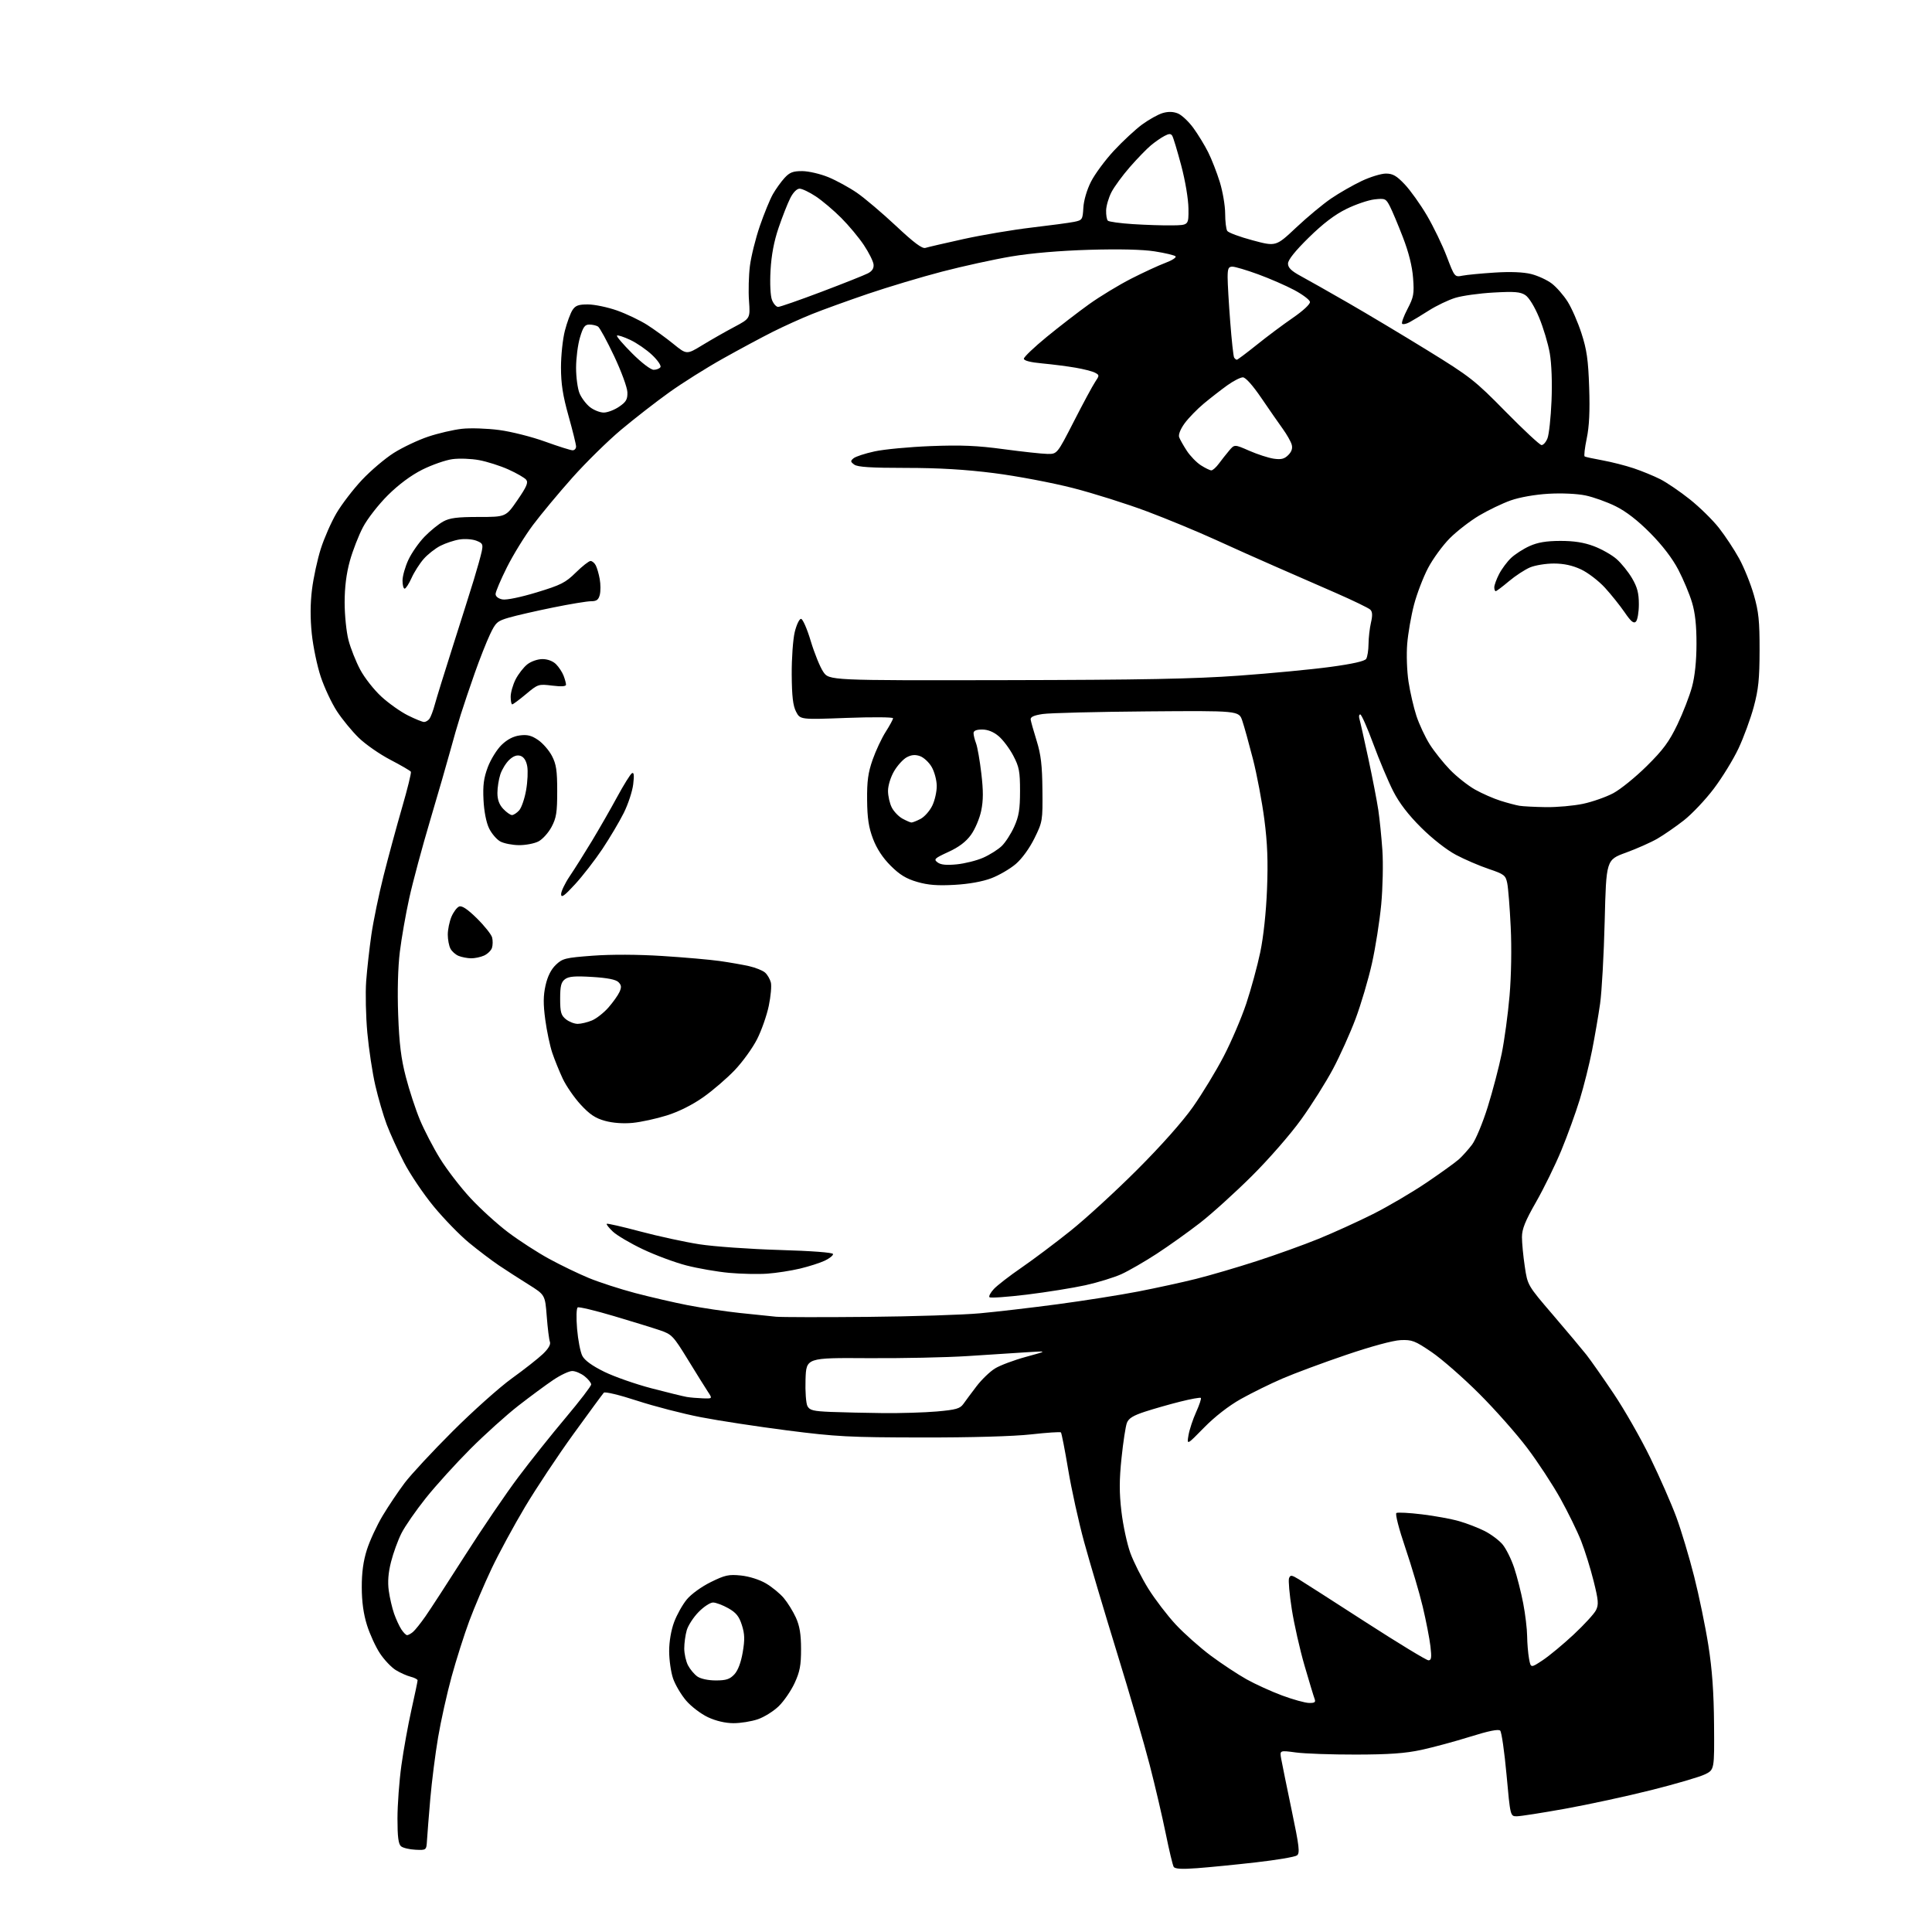 <?xml version="1.0" encoding="UTF-8" standalone="no"?>
<svg 
  version="1.1" 
  xmlns="http://www.w3.org/2000/svg" 
  xmlns:xlink="http://www.w3.org/1999/xlink" 
  xmlns:svg="http://www.w3.org/2000/svg"
  xmlns:rdf="http://www.w3.org/1999/02/22-rdf-syntax-ns#"
  xmlns:cc="http://creativecommons.org/ns#"
  xmlns:dc="http://purl.org/dc/elements/1.1/"
  viewBox="0 0 768 768"
  width="768"
  height="768"
>
<style>svg {background-color: white; }</style>"
<path stroke="none" fill="black" fill-rule="evenodd" d="M475.89,742.63C469.79,743.09 467.08,742.93 466.56,742.10C466.17,741.46 464.75,735.53 463.41,728.93C462.07,722.33 459.21,710.08 457.05,701.71C454.90,693.35 449.04,673.23 444.03,657.00C439.03,640.77 433.15,620.98 430.97,613.00C428.79,605.02 425.93,592.06 424.62,584.19C423.30,576.32 422.00,569.67 421.73,569.40C421.47,569.14 416.13,569.49 409.88,570.19C402.91,570.97 386.09,571.45 366.50,571.42C337.59,571.38 332.43,571.11 313.00,568.62C301.18,567.10 285.69,564.74 278.60,563.36C271.50,561.99 260.10,559.04 253.27,556.81C246.28,554.52 240.49,553.13 240.03,553.62C239.57,554.11 234.16,561.48 227.99,570.00C221.82,578.52 213.15,591.58 208.72,599.00C204.29,606.42 198.31,617.45 195.44,623.50C192.57,629.55 188.57,638.94 186.55,644.36C184.54,649.78 181.37,659.74 179.52,666.49C177.67,673.24 175.25,684.10 174.15,690.63C173.04,697.16 171.65,708.12 171.05,715.00C170.46,721.88 169.87,729.30 169.74,731.50C169.50,735.50 169.50,735.50 165.17,735.30C162.78,735.19 160.19,734.58 159.42,733.93C158.37,733.06 158.00,730.18 158.00,722.91C158.00,717.50 158.70,707.99 159.56,701.78C160.42,695.58 162.22,685.60 163.56,679.62C164.90,673.63 166.00,668.39 166.00,667.97C166.00,667.56 164.76,666.91 163.25,666.53C161.74,666.15 159.07,664.96 157.32,663.88C155.57,662.80 152.74,659.82 151.04,657.25C149.34,654.69 147.02,649.64 145.89,646.04C144.50,641.62 143.82,636.75 143.81,631.00C143.79,625.12 144.42,620.50 145.86,616.00C147.00,612.42 149.82,606.34 152.12,602.50C154.43,598.65 158.36,592.80 160.85,589.50C163.33,586.20 171.92,576.95 179.94,568.95C187.95,560.95 198.53,551.50 203.44,547.95C208.36,544.40 213.92,540.04 215.80,538.24C217.99,536.16 218.99,534.42 218.60,533.41C218.27,532.54 217.70,527.99 217.34,523.28C216.68,514.73 216.68,514.73 210.10,510.61C206.47,508.35 201.17,504.93 198.30,503.00C195.44,501.07 190.10,497.02 186.43,494.00C182.76,490.98 176.43,484.47 172.37,479.54C168.31,474.61 163.00,466.74 160.58,462.04C158.15,457.34 155.07,450.57 153.72,447.00C152.38,443.43 150.34,436.45 149.20,431.50C148.05,426.55 146.62,417.11 146.02,410.53C145.42,403.95 145.22,394.72 145.56,390.03C145.91,385.34 146.84,377.04 147.62,371.60C148.41,366.15 150.59,355.58 152.48,348.10C154.37,340.62 157.68,328.43 159.83,321.00C161.99,313.57 163.56,307.18 163.33,306.78C163.10,306.38 159.44,304.25 155.18,302.03C150.93,299.82 145.25,295.87 142.57,293.25C139.89,290.64 136.00,285.89 133.91,282.69C131.83,279.50 128.95,273.35 127.51,269.04C126.07,264.72 124.47,257.02 123.94,251.93C123.30,245.78 123.33,239.87 124.03,234.28C124.60,229.66 126.17,222.42 127.51,218.19C128.85,213.96 131.65,207.60 133.72,204.05C135.80,200.50 140.35,194.56 143.84,190.83C147.33,187.11 153.05,182.25 156.56,180.03C160.07,177.82 166.22,174.91 170.22,173.57C174.22,172.23 180.25,170.83 183.61,170.46C186.97,170.08 193.63,170.30 198.44,170.94C203.24,171.57 211.46,173.65 216.70,175.55C221.95,177.45 226.86,179.00 227.62,179.00C228.38,179.00 229.00,178.33 229.00,177.51C229.00,176.69 227.65,171.21 226.00,165.34C223.73,157.24 223.00,152.57 223.00,146.04C223.00,141.30 223.70,134.74 224.55,131.46C225.40,128.18 226.76,124.49 227.57,123.25C228.76,121.44 229.96,121.00 233.77,121.02C236.37,121.03 241.55,122.12 245.28,123.43C249.00,124.75 254.40,127.33 257.28,129.16C260.15,131.00 264.86,134.41 267.73,136.75C272.97,141.00 272.97,141.00 279.23,137.18C282.68,135.08 288.37,131.83 291.87,129.98C298.24,126.59 298.24,126.59 297.74,119.59C297.46,115.74 297.63,109.50 298.10,105.72C298.58,101.93 300.35,94.80 302.04,89.87C303.74,84.94 306.07,79.24 307.23,77.20C308.39,75.17 310.47,72.26 311.85,70.75C313.91,68.51 315.22,68.00 318.94,68.02C321.45,68.04 326.10,69.12 329.29,70.43C332.47,71.74 337.59,74.54 340.66,76.65C343.73,78.77 350.71,84.69 356.17,89.80C363.34,96.53 366.59,98.95 367.88,98.54C368.87,98.22 375.71,96.64 383.09,95.01C390.47,93.39 402.57,91.35 410.00,90.47C417.43,89.60 425.04,88.58 426.93,88.20C430.23,87.53 430.38,87.31 430.65,82.59C430.81,79.69 432.05,75.44 433.69,72.22C435.21,69.21 439.29,63.69 442.77,59.93C446.25,56.18 451.31,51.48 454.01,49.49C456.72,47.51 460.41,45.45 462.22,44.93C464.44,44.29 466.39,44.35 468.26,45.11C469.77,45.74 472.53,48.33 474.38,50.87C476.24,53.42 478.88,57.75 480.26,60.50C481.64,63.25 483.72,68.58 484.89,72.36C486.05,76.13 487.01,81.75 487.02,84.86C487.02,87.96 487.39,91.07 487.84,91.78C488.28,92.48 492.82,94.17 497.93,95.53C507.20,98.02 507.20,98.02 515.26,90.44C519.69,86.27 525.95,81.07 529.18,78.88C532.41,76.68 537.85,73.57 541.28,71.95C544.70,70.33 549.04,69.00 550.92,69.00C553.66,69.00 555.16,69.86 558.42,73.31C560.66,75.68 564.62,81.23 567.22,85.64C569.81,90.06 573.36,97.39 575.09,101.93C578.24,110.18 578.25,110.19 581.37,109.58C583.09,109.24 588.87,108.69 594.20,108.35C600.48,107.95 605.59,108.16 608.70,108.94C611.34,109.61 615.01,111.30 616.86,112.71C618.70,114.11 621.53,117.34 623.14,119.88C624.75,122.42 627.24,128.10 628.66,132.50C630.77,138.99 631.35,143.05 631.72,154.00C632.04,163.46 631.75,169.53 630.75,174.29C629.97,178.03 629.59,181.25 629.93,181.45C630.26,181.66 633.45,182.35 637.01,182.99C640.58,183.64 646.16,185.06 649.41,186.15C652.66,187.24 657.43,189.20 660.00,190.50C662.56,191.80 667.85,195.40 671.74,198.50C675.63,201.60 680.84,206.71 683.31,209.86C685.79,213.02 689.41,218.50 691.35,222.05C693.30,225.60 695.92,232.10 697.18,236.50C699.10,243.16 699.48,246.84 699.46,258.50C699.44,269.92 699.01,274.07 697.14,281.00C695.88,285.68 693.15,293.10 691.09,297.50C689.02,301.90 684.60,309.11 681.25,313.53C677.91,317.95 672.55,323.61 669.34,326.12C666.13,328.63 661.41,331.89 658.86,333.37C656.31,334.85 650.68,337.35 646.36,338.93C638.50,341.79 638.50,341.79 637.89,366.14C637.56,379.54 636.73,394.32 636.06,399.00C635.39,403.68 633.96,412.00 632.88,417.50C631.80,423.00 629.60,431.81 627.98,437.08C626.37,442.35 623.07,451.44 620.66,457.28C618.25,463.11 613.74,472.33 610.64,477.76C606.28,485.38 605.00,488.57 605.00,491.77C605.00,494.05 605.50,499.30 606.12,503.42C607.23,510.93 607.23,510.93 617.37,522.75C622.94,529.26 628.90,536.36 630.62,538.54C632.33,540.72 637.21,547.67 641.46,554.00C645.72,560.33 652.27,571.80 656.02,579.50C659.77,587.20 664.42,597.80 666.36,603.05C668.30,608.30 671.48,618.90 673.43,626.60C675.39,634.30 677.94,646.65 679.10,654.05C680.61,663.63 681.26,672.68 681.36,685.50C681.50,703.50 681.50,703.50 677.73,705.34C675.65,706.36 666.06,709.17 656.40,711.59C646.74,714.02 631.34,717.35 622.17,719.00C613.00,720.65 604.35,722.00 602.94,722.00C600.37,722.00 600.37,722.00 598.87,705.48C598.04,696.40 596.91,688.51 596.35,687.95C595.67,687.27 591.77,688.06 584.42,690.36C578.41,692.24 569.67,694.60 565.00,695.61C558.62,696.99 552.13,697.45 539.00,697.47C529.38,697.49 518.62,697.11 515.10,696.63C508.70,695.77 508.70,695.77 509.29,699.13C509.62,700.99 511.49,710.15 513.44,719.50C516.49,734.05 516.79,736.65 515.56,737.56C514.77,738.15 507.46,739.38 499.31,740.31C491.17,741.24 480.63,742.28 475.89,742.63zM291.57,684.99C288.36,684.98 284.64,684.12 281.44,682.63C278.66,681.33 274.75,678.36 272.75,676.02C270.75,673.68 268.41,669.71 267.55,667.21C266.70,664.70 266.00,659.82 266.00,656.36C266.00,652.54 266.78,648.00 267.98,644.79C269.07,641.88 271.33,637.83 273.02,635.80C274.74,633.70 278.89,630.70 282.54,628.91C288.21,626.11 289.69,625.79 294.55,626.29C297.81,626.63 301.89,627.92 304.44,629.41C306.83,630.81 310.03,633.43 311.55,635.23C313.07,637.03 315.24,640.52 316.37,643.00C317.88,646.33 318.42,649.59 318.43,655.50C318.44,662.02 317.96,664.53 315.86,669.07C314.44,672.13 311.60,676.26 309.55,678.25C307.50,680.24 303.76,682.58 301.23,683.44C298.71,684.30 294.36,685.00 291.57,684.99zM520.36,676.95C522.64,676.99 523.08,676.66 522.57,675.31C522.21,674.38 520.41,668.42 518.56,662.06C516.71,655.70 514.44,645.64 513.51,639.71C512.58,633.77 512.09,628.22 512.41,627.36C512.94,626.00 513.41,626.05 516.26,627.77C518.04,628.85 530.05,636.55 542.94,644.87C555.84,653.19 567.04,660.00 567.83,660.00C569.00,660.00 569.15,658.92 568.62,654.41C568.26,651.34 566.88,644.25 565.55,638.66C564.22,633.07 561.11,622.54 558.64,615.26C556.07,607.71 554.55,601.78 555.09,601.44C555.61,601.12 560.19,601.36 565.27,601.98C570.35,602.59 576.98,603.81 580.00,604.68C583.02,605.54 587.58,607.30 590.12,608.58C592.66,609.86 595.88,612.26 597.28,613.92C598.67,615.58 600.76,619.77 601.91,623.23C603.06,626.69 604.68,633.05 605.50,637.35C606.33,641.66 607.03,647.50 607.06,650.34C607.09,653.18 607.43,657.21 607.81,659.31C608.50,663.11 608.50,663.11 613.25,659.96C615.86,658.23 621.39,653.64 625.55,649.76C629.70,645.88 633.69,641.54 634.41,640.11C635.55,637.86 635.42,636.24 633.49,628.49C632.26,623.53 630.01,616.33 628.50,612.49C626.98,608.64 623.27,601.06 620.24,595.62C617.22,590.19 611.32,581.19 607.12,575.63C602.93,570.06 594.32,560.33 587.98,554.00C581.65,547.68 573.16,540.25 569.13,537.50C562.47,532.97 561.31,532.52 556.75,532.72C553.75,532.85 544.99,535.22 535.11,538.59C525.97,541.69 514.56,545.93 509.75,548.01C504.94,550.08 497.51,553.74 493.25,556.13C488.43,558.84 482.90,563.14 478.63,567.50C471.77,574.50 471.77,574.50 472.45,570.50C472.83,568.30 474.19,564.17 475.48,561.33C476.77,558.48 477.61,555.95 477.36,555.69C477.10,555.44 473.43,556.10 469.20,557.16C464.96,558.22 458.66,560.02 455.19,561.15C450.43,562.70 448.64,563.81 447.95,565.64C447.44,566.98 446.48,573.23 445.83,579.54C444.91,588.31 444.90,593.31 445.79,600.89C446.43,606.33 448.02,613.72 449.32,617.31C450.63,620.90 453.85,627.31 456.49,631.54C459.13,635.77 464.04,642.18 467.39,645.79C470.75,649.39 477.03,654.96 481.33,658.17C485.64,661.37 492.02,665.59 495.51,667.54C498.99,669.49 505.37,672.39 509.67,673.99C513.98,675.59 518.79,676.92 520.36,676.95zM284.55,668.00C288.64,668.00 290.10,667.52 291.90,665.61C293.34,664.07 294.53,660.95 295.24,656.83C296.11,651.73 296.04,649.55 294.91,646.00C293.81,642.53 292.62,641.05 289.50,639.29C287.30,638.05 284.58,637.03 283.45,637.02C282.33,637.01 279.73,638.71 277.69,640.81C275.64,642.90 273.53,646.16 272.99,648.05C272.44,649.94 272.00,653.20 272.00,655.29C272.00,657.39 272.67,660.40 273.49,661.99C274.32,663.58 275.99,665.58 277.22,666.44C278.53,667.36 281.54,668.00 284.55,668.00zM161.83,650.00C162.26,650.00 163.30,649.44 164.14,648.75C164.97,648.06 167.22,645.25 169.14,642.50C171.06,639.75 178.15,628.83 184.90,618.24C191.66,607.64 201.14,593.69 205.99,587.24C210.83,580.78 219.34,570.11 224.90,563.52C230.45,556.92 235.00,550.99 235.00,550.34C235.00,549.68 233.81,548.21 232.37,547.07C230.92,545.93 228.71,545.00 227.47,545.00C226.22,545.00 222.84,546.59 219.96,548.53C217.07,550.47 210.84,555.07 206.11,558.75C201.37,562.43 192.77,570.18 186.98,575.97C181.20,581.76 173.23,590.55 169.28,595.50C165.33,600.45 160.96,606.75 159.58,609.50C158.19,612.25 156.33,617.35 155.45,620.84C154.34,625.19 154.06,628.80 154.54,632.32C154.93,635.15 155.89,639.26 156.66,641.46C157.44,643.67 158.74,646.49 159.56,647.73C160.38,648.98 161.40,650.00 161.83,650.00zM351.00,561.73C357.88,561.80 367.53,561.51 372.45,561.08C380.01,560.41 381.63,559.95 382.95,558.10C383.80,556.89 386.15,553.74 388.17,551.08C390.19,548.43 393.49,545.24 395.51,544.00C397.52,542.75 403.07,540.67 407.84,539.37C416.50,537.01 416.50,537.01 408.30,537.53C403.78,537.81 393.21,538.49 384.80,539.05C376.38,539.60 358.48,539.98 345.00,539.89C320.50,539.73 320.50,539.73 320.21,548.36C320.05,553.10 320.40,557.87 320.97,558.95C321.86,560.62 323.30,560.97 330.26,561.26C334.79,561.44 344.12,561.65 351.00,561.73zM279.37,555.86C283.23,556.00 283.23,556.00 281.41,553.25C280.41,551.74 276.83,546.00 273.46,540.50C267.67,531.06 267.05,530.41 262.41,528.83C259.71,527.91 251.44,525.36 244.03,523.16C236.62,520.96 230.15,519.41 229.65,519.72C229.13,520.04 229.02,523.73 229.40,528.25C229.77,532.64 230.70,537.46 231.48,538.97C232.42,540.79 235.37,542.92 240.20,545.30C244.22,547.27 252.68,550.23 259.00,551.88C265.32,553.53 271.62,555.07 273.00,555.31C274.38,555.54 277.24,555.79 279.37,555.86zM345.00,523.48C362.88,523.31 382.90,522.67 389.50,522.06C396.10,521.46 409.99,519.84 420.36,518.46C430.73,517.08 445.13,514.81 452.36,513.41C459.59,512.01 470.00,509.74 475.50,508.36C481.00,506.98 491.80,503.82 499.50,501.32C507.20,498.83 518.28,494.84 524.13,492.46C529.98,490.08 539.69,485.66 545.72,482.64C551.74,479.62 561.36,473.97 567.09,470.09C572.81,466.22 578.63,462.02 580.01,460.77C581.39,459.52 583.71,456.93 585.17,455.00C586.62,453.07 589.43,446.32 591.40,440.00C593.37,433.68 595.87,424.15 596.95,418.84C598.03,413.52 599.44,403.17 600.07,395.84C600.75,387.89 600.94,376.84 600.53,368.50C600.16,360.80 599.54,352.96 599.15,351.08C598.51,347.93 597.94,347.50 591.76,345.41C588.08,344.17 582.24,341.66 578.79,339.83C575.10,337.88 569.37,333.40 564.95,329.00C559.82,323.91 556.25,319.25 553.82,314.50C551.86,310.65 548.30,302.21 545.92,295.75C543.54,289.29 541.20,284.00 540.73,284.00C540.25,284.00 540.10,284.79 540.39,285.75C540.68,286.71 542.27,293.80 543.93,301.50C545.58,309.20 547.37,318.43 547.90,322.00C548.43,325.57 549.16,332.77 549.52,338.00C549.88,343.23 549.67,352.90 549.06,359.50C548.44,366.10 546.78,376.68 545.36,383.00C543.95,389.32 541.02,399.22 538.86,404.99C536.69,410.76 532.64,419.76 529.85,424.99C527.06,430.22 521.39,439.23 517.23,445.00C513.02,450.86 504.34,460.82 497.59,467.52C490.94,474.13 481.68,482.51 477.00,486.14C472.32,489.77 464.58,495.29 459.79,498.41C455.00,501.53 448.70,505.16 445.79,506.49C442.88,507.81 436.45,509.79 431.50,510.89C426.55,511.98 416.09,513.66 408.26,514.62C400.43,515.57 393.71,516.05 393.34,515.67C392.96,515.30 393.75,513.82 395.08,512.39C396.41,510.97 401.32,507.16 406.00,503.95C410.68,500.73 419.45,494.15 425.50,489.31C431.55,484.48 443.49,473.54 452.02,465.01C461.54,455.50 470.13,445.83 474.23,440.00C477.91,434.77 483.40,425.75 486.42,419.94C489.45,414.13 493.49,404.68 495.41,398.94C497.32,393.20 499.83,384.00 500.98,378.50C502.25,372.43 503.30,362.61 503.66,353.50C504.10,342.38 503.83,335.20 502.60,325.75C501.69,318.74 499.65,307.94 498.07,301.75C496.48,295.56 494.58,288.70 493.83,286.50C492.48,282.50 492.48,282.50 455.99,282.79C435.92,282.95 417.25,283.42 414.50,283.83C410.96,284.36 409.56,285.00 409.70,286.04C409.82,286.84 410.89,290.65 412.09,294.50C413.79,299.98 414.29,304.21 414.38,314.02C414.50,326.27 414.43,326.69 411.21,333.23C409.24,337.22 406.25,341.34 403.79,343.45C401.52,345.39 397.15,347.94 394.08,349.11C390.55,350.45 385.17,351.42 379.44,351.74C372.68,352.12 368.91,351.83 364.58,350.57C360.21,349.30 357.62,347.71 354.04,344.13C350.90,341.00 348.52,337.36 347.03,333.44C345.31,328.90 344.76,325.27 344.69,318.00C344.62,310.51 345.08,307.12 346.88,302.00C348.13,298.43 350.47,293.44 352.08,290.91C353.69,288.39 355.00,285.96 355.00,285.51C355.00,285.06 346.69,285.00 336.54,285.38C318.09,286.07 318.09,286.07 316.44,282.89C315.22,280.52 314.78,276.79 314.72,268.11C314.68,261.72 315.22,254.14 315.92,251.25C316.62,248.36 317.75,246.00 318.42,246.00C319.09,246.00 320.83,249.95 322.27,254.78C323.72,259.60 325.95,265.12 327.24,267.03C329.58,270.50 329.58,270.50 399.54,270.37C453.88,270.27 474.63,269.87 492.50,268.58C505.15,267.67 521.51,266.11 528.84,265.11C537.59,263.93 542.50,262.83 543.08,261.91C543.57,261.13 543.99,258.48 544.01,256.00C544.03,253.53 544.47,249.70 544.98,247.50C545.65,244.62 545.57,243.17 544.71,242.34C544.04,241.70 537.88,238.71 531.00,235.70C524.12,232.68 513.33,227.97 507.00,225.21C500.68,222.46 489.88,217.63 483.00,214.48C476.12,211.34 463.98,206.31 456.00,203.31C448.02,200.31 434.75,196.12 426.50,194.00C418.25,191.89 404.16,189.22 395.19,188.08C383.81,186.63 373.21,186.00 360.13,186.00C346.31,186.00 340.91,185.66 339.60,184.70C338.04,183.56 338.01,183.24 339.30,182.17C340.11,181.49 343.86,180.26 347.64,179.44C351.41,178.61 361.48,177.66 370.00,177.33C382.09,176.86 388.47,177.13 399.00,178.56C406.43,179.56 414.24,180.41 416.37,180.44C420.23,180.50 420.23,180.50 426.89,167.50C430.54,160.35 434.35,153.29 435.34,151.82C437.07,149.24 437.07,149.11 435.29,148.16C434.28,147.61 430.76,146.71 427.47,146.15C424.19,145.59 418.24,144.83 414.25,144.46C409.61,144.04 407.00,143.36 407.00,142.59C407.00,141.92 411.08,138.03 416.07,133.94C421.06,129.85 428.67,123.98 432.97,120.90C437.28,117.82 444.78,113.27 449.65,110.78C454.52,108.30 460.66,105.46 463.30,104.48C465.93,103.50 467.73,102.33 467.29,101.89C466.85,101.45 463.12,100.57 459.00,99.92C454.16,99.17 444.95,98.95 433.00,99.30C421.29,99.65 409.91,100.62 402.00,101.95C395.12,103.11 382.75,105.82 374.50,107.97C366.25,110.12 352.98,114.10 345.00,116.81C337.02,119.53 327.01,123.15 322.74,124.87C318.48,126.58 311.47,129.75 307.18,131.91C302.89,134.06 294.01,138.83 287.44,142.51C280.87,146.18 271.23,152.24 266.00,155.99C260.77,159.73 252.19,166.41 246.91,170.83C241.64,175.25 232.92,183.82 227.53,189.87C222.13,195.93 215.09,204.40 211.87,208.69C208.65,212.99 203.99,220.55 201.51,225.51C199.03,230.46 197.00,235.25 197.00,236.14C197.00,237.11 198.09,237.97 199.71,238.28C201.29,238.59 206.95,237.42 213.34,235.48C222.97,232.56 224.81,231.63 228.91,227.58C231.47,225.06 234.10,223.00 234.75,223.00C235.40,223.00 236.34,223.79 236.83,224.75C237.33,225.71 238.04,228.16 238.40,230.19C238.77,232.22 238.78,235.03 238.43,236.44C237.92,238.44 237.16,239.00 234.94,239.00C233.38,239.00 226.57,240.12 219.82,241.50C213.06,242.87 205.22,244.67 202.39,245.49C197.64,246.87 197.05,247.39 194.76,252.24C193.39,255.13 190.68,262.00 188.74,267.50C186.80,273.00 184.29,280.43 183.17,284.00C182.04,287.57 180.15,294.10 178.97,298.50C177.78,302.90 174.20,315.27 171.02,326.00C167.83,336.73 164.08,350.68 162.69,357.00C161.29,363.32 159.61,372.94 158.94,378.38C158.19,384.47 157.93,394.04 158.28,403.38C158.70,414.85 159.43,420.81 161.32,428.07C162.68,433.34 165.20,441.02 166.92,445.15C168.64,449.27 172.24,456.22 174.94,460.58C177.63,464.93 183.04,471.97 186.97,476.21C190.89,480.45 197.66,486.61 202.02,489.89C206.38,493.18 213.70,497.91 218.29,500.41C222.88,502.92 229.98,506.34 234.07,508.03C238.16,509.72 246.45,512.41 252.50,514.01C258.55,515.60 268.00,517.79 273.50,518.86C279.00,519.92 288.23,521.30 294.00,521.92C299.77,522.54 306.30,523.21 308.50,523.42C310.70,523.62 327.12,523.65 345.00,523.48zM305.00,506.30C301.43,506.56 294.60,506.41 289.84,505.98C285.07,505.54 277.42,504.21 272.84,503.03C268.25,501.84 260.45,498.94 255.50,496.58C250.55,494.23 245.21,491.08 243.64,489.59C242.07,488.11 240.96,486.71 241.18,486.48C241.41,486.26 247.42,487.63 254.54,489.53C261.67,491.43 272.23,493.72 278.00,494.62C283.77,495.52 298.07,496.53 309.76,496.88C322.70,497.26 331.07,497.89 331.15,498.50C331.22,499.05 329.75,500.23 327.89,501.12C326.02,502.01 321.57,503.44 318.00,504.29C314.43,505.14 308.57,506.05 305.00,506.30zM251.50,446.36C247.73,446.72 243.64,446.42 240.50,445.56C236.67,444.51 234.41,443.00 230.83,439.11C228.26,436.32 225.05,431.67 223.69,428.77C222.33,425.87 220.46,421.25 219.53,418.50C218.61,415.75 217.35,409.82 216.75,405.31C215.92,399.12 215.95,395.81 216.86,391.71C217.67,388.11 219.04,385.38 220.95,383.54C223.62,380.99 224.70,380.72 235.67,379.90C242.97,379.36 253.55,379.40 263.30,380.02C272.00,380.57 282.24,381.47 286.06,382.01C289.89,382.55 295.14,383.47 297.74,384.05C300.34,384.64 303.22,385.80 304.14,386.63C305.07,387.46 306.09,389.23 306.43,390.56C306.76,391.89 306.39,396.07 305.60,399.85C304.81,403.64 302.73,409.58 300.97,413.06C299.22,416.53 295.24,422.05 292.14,425.32C289.04,428.59 283.38,433.46 279.58,436.14C275.24,439.20 269.83,441.91 265.08,443.40C260.91,444.71 254.80,446.04 251.50,446.36zM229.64,407.00C230.97,407.00 233.52,406.39 235.30,405.65C237.08,404.91 240.02,402.60 241.84,400.53C243.66,398.45 245.65,395.67 246.25,394.34C247.12,392.43 247.04,391.61 245.84,390.41C244.81,389.38 241.45,388.72 235.41,388.35C228.51,387.93 226.07,388.13 224.58,389.26C223.05,390.42 222.67,391.98 222.67,397.01C222.67,402.36 223.01,403.59 224.94,405.16C226.20,406.17 228.31,407.00 229.64,407.00zM187.20,380.94C185.72,380.90 183.52,380.48 182.32,379.99C181.11,379.51 179.65,378.22 179.07,377.12C178.48,376.03 178.00,373.51 178.00,371.53C178.00,369.55 178.65,366.37 179.45,364.45C180.26,362.54 181.64,360.69 182.53,360.35C183.64,359.92 185.89,361.43 189.62,365.11C192.62,368.08 195.33,371.48 195.63,372.68C195.93,373.88 195.91,375.72 195.57,376.78C195.24,377.83 193.82,379.21 192.43,379.85C191.04,380.48 188.69,380.97 187.20,380.94zM228.60,351.50C224.34,356.14 223.08,357.04 223.05,355.49C223.02,354.38 224.56,351.15 226.47,348.31C228.38,345.48 232.35,339.18 235.28,334.33C238.21,329.47 242.74,321.58 245.33,316.79C247.93,312.00 250.57,307.77 251.19,307.38C252.00,306.88 252.15,308.12 251.71,311.76C251.38,314.55 249.69,319.68 247.95,323.17C246.21,326.65 242.38,333.10 239.45,337.50C236.51,341.90 231.63,348.20 228.60,351.50zM380.34,343.59C383.56,343.27 388.28,342.08 390.84,340.95C393.40,339.82 396.70,337.74 398.18,336.33C399.65,334.92 401.89,331.46 403.16,328.63C405.02,324.50 405.47,321.74 405.48,314.50C405.48,306.66 405.14,304.84 402.79,300.38C401.31,297.56 398.69,294.08 396.97,292.63C394.93,290.91 392.66,290.00 390.42,290.00C388.12,290.00 387.00,290.47 387.00,291.43C387.00,292.22 387.45,294.05 388.00,295.49C388.55,296.94 389.49,302.31 390.09,307.44C390.91,314.35 390.90,318.18 390.04,322.30C389.41,325.36 387.58,329.66 385.98,331.86C383.99,334.62 381.17,336.75 376.99,338.66C371.46,341.21 371.07,341.58 372.70,342.82C373.98,343.78 376.20,344.00 380.34,343.59zM206.30,335.96C203.66,335.94 200.32,335.28 198.88,334.50C197.44,333.71 195.43,331.37 194.42,329.29C193.29,326.98 192.43,322.57 192.20,318.00C191.91,312.17 192.29,309.27 193.91,304.95C195.06,301.90 197.52,297.92 199.38,296.12C201.62,293.95 204.06,292.67 206.63,292.34C209.61,291.94 211.29,292.37 213.91,294.16C215.79,295.45 218.27,298.30 219.41,300.50C221.12,303.78 221.50,306.31 221.50,314.50C221.50,322.97 221.15,325.15 219.24,328.73C218.00,331.06 215.66,333.64 214.04,334.48C212.42,335.32 208.94,335.98 206.30,335.96zM362.30,326.96C362.74,326.98 364.37,326.34 365.91,325.54C367.46,324.74 369.56,322.38 370.58,320.29C371.60,318.21 372.40,314.64 372.37,312.36C372.34,310.08 371.43,306.71 370.35,304.87C369.28,303.02 367.19,301.09 365.72,300.57C363.82,299.90 362.31,300.03 360.44,301.03C359.01,301.80 356.75,304.28 355.42,306.55C354.04,308.91 353.00,312.27 353.00,314.39C353.00,316.43 353.68,319.42 354.51,321.02C355.34,322.63 357.26,324.62 358.76,325.43C360.27,326.25 361.86,326.94 362.30,326.96zM203.52,324.00C204.16,324.00 205.45,323.16 206.37,322.14C207.29,321.12 208.54,317.52 209.13,314.13C209.73,310.75 209.93,306.43 209.57,304.54C209.16,302.31 208.21,300.89 206.88,300.46C205.49,300.02 204.07,300.53 202.44,302.05C201.13,303.29 199.53,305.88 198.89,307.83C198.25,309.77 197.73,313.09 197.73,315.22C197.73,317.88 198.45,319.85 200.04,321.54C201.31,322.89 202.88,324.00 203.52,324.00zM614.50,320.85C618.90,320.91 625.55,320.32 629.28,319.53C633.01,318.74 638.41,316.84 641.28,315.32C644.15,313.79 650.15,308.94 654.61,304.52C661.15,298.06 663.51,294.85 666.80,288.00C669.04,283.32 671.65,276.57 672.61,273.00C673.74,268.81 674.37,262.76 674.38,256.00C674.40,248.73 673.86,243.65 672.61,239.50C671.63,236.20 669.18,230.35 667.17,226.50C664.82,221.99 660.85,216.80 656.01,211.91C651.03,206.88 646.39,203.29 642.22,201.23C638.77,199.52 633.37,197.59 630.22,196.94C626.87,196.25 620.77,195.97 615.50,196.28C610.13,196.60 604.08,197.67 600.51,198.93C597.21,200.10 591.59,202.80 588.00,204.93C584.42,207.06 579.17,211.11 576.34,213.94C573.52,216.77 569.62,222.10 567.68,225.79C565.74,229.48 563.23,236.05 562.09,240.40C560.95,244.74 559.74,251.71 559.39,255.90C559.04,260.14 559.27,266.81 559.91,271.00C560.54,275.12 561.95,281.24 563.05,284.59C564.16,287.94 566.53,293.01 568.32,295.86C570.11,298.70 573.76,303.27 576.41,306.01C579.07,308.75 583.55,312.29 586.37,313.88C589.19,315.46 593.75,317.46 596.50,318.32C599.25,319.19 602.62,320.08 604.00,320.31C605.38,320.54 610.10,320.78 614.50,320.85zM168.57,287.00C169.22,287.00 170.18,286.44 170.70,285.75C171.22,285.06 172.20,282.48 172.86,280.00C173.53,277.52 176.73,267.18 179.98,257.00C183.23,246.82 186.99,234.90 188.34,230.50C189.69,226.10 191.10,221.04 191.48,219.26C192.09,216.34 191.87,215.90 189.33,214.93C187.77,214.33 184.77,214.11 182.66,214.45C180.55,214.78 177.13,215.91 175.06,216.97C173.00,218.02 170.00,220.38 168.41,222.20C166.81,224.03 164.64,227.43 163.60,229.76C162.55,232.09 161.31,234.00 160.85,234.00C160.38,234.00 160.00,232.54 160.01,230.75C160.02,228.96 161.07,225.25 162.36,222.50C163.65,219.75 166.55,215.61 168.80,213.30C171.05,210.99 174.38,208.29 176.20,207.30C178.80,205.88 181.78,205.50 190.29,205.50C201.09,205.50 201.09,205.50 205.70,198.79C209.38,193.44 210.08,191.80 209.14,190.67C208.50,189.90 205.32,188.07 202.07,186.61C198.82,185.15 193.59,183.49 190.45,182.91C187.31,182.32 182.51,182.15 179.79,182.53C177.08,182.90 171.72,184.78 167.88,186.69C163.40,188.94 158.52,192.56 154.20,196.84C150.51,200.50 146.06,206.20 144.32,209.51C142.57,212.81 140.21,218.88 139.07,222.99C137.68,228.01 137.00,233.43 137.00,239.52C137.00,244.50 137.69,251.23 138.53,254.46C139.37,257.69 141.47,262.98 143.20,266.22C144.92,269.46 148.72,274.28 151.63,276.94C154.54,279.61 159.28,282.96 162.16,284.39C165.04,285.83 167.92,287.00 168.57,287.00zM203.61,280.00C203.28,280.00 203.00,278.63 203.00,276.96C203.00,275.29 203.89,272.18 204.97,270.05C206.06,267.93 208.14,265.25 209.61,264.09C211.11,262.91 213.73,262.00 215.63,262.00C217.69,262.00 219.79,262.79 221.04,264.04C222.16,265.16 223.51,267.22 224.04,268.61C224.57,269.99 225.00,271.60 225.00,272.18C225.00,272.87 223.11,272.99 219.48,272.54C214.08,271.87 213.85,271.94 209.09,275.93C206.41,278.17 203.95,280.00 203.61,280.00zM650.30,247.10C649.42,247.98 648.34,247.10 645.82,243.41C643.99,240.75 640.48,236.35 638.00,233.64C635.52,230.93 631.25,227.65 628.50,226.36C625.08,224.76 621.68,224.02 617.72,224.01C614.54,224.00 610.26,224.70 608.22,225.55C606.18,226.41 602.40,228.88 599.82,231.05C597.25,233.22 594.88,235.00 594.57,235.00C594.26,235.00 594.00,234.31 594.00,233.46C594.00,232.61 594.86,230.25 595.91,228.21C596.96,226.17 599.10,223.29 600.66,221.81C602.22,220.33 605.52,218.20 608.00,217.08C611.26,215.61 614.63,215.04 620.21,215.02C625.65,215.01 629.59,215.62 633.54,217.10C636.64,218.26 640.72,220.57 642.62,222.24C644.52,223.91 647.29,227.34 648.77,229.87C650.85,233.42 651.47,235.78 651.47,240.20C651.47,243.35 650.94,246.46 650.30,247.10zM481.51,186.98C482.07,186.99 483.42,185.79 484.51,184.31C485.61,182.82 487.45,180.49 488.62,179.11C490.73,176.61 490.73,176.61 496.62,179.19C499.85,180.60 504.21,182.02 506.30,182.33C509.27,182.77 510.55,182.45 512.11,180.89C513.46,179.54 513.90,178.19 513.46,176.70C513.11,175.49 511.53,172.70 509.94,170.50C508.35,168.30 504.52,162.79 501.43,158.25C497.98,153.18 495.14,150.00 494.06,150.00C493.09,150.00 490.32,151.42 487.90,153.15C485.48,154.89 481.29,158.14 478.59,160.38C475.90,162.62 472.44,166.18 470.90,168.29C469.21,170.63 468.36,172.80 468.74,173.82C469.08,174.74 470.46,177.18 471.80,179.23C473.14,181.27 475.64,183.85 477.37,184.96C479.09,186.06 480.96,186.97 481.51,186.98zM612.77,176.92C613.48,176.97 614.54,175.76 615.14,174.25C615.75,172.74 616.47,166.06 616.75,159.40C617.06,152.07 616.78,144.59 616.06,140.41C615.40,136.62 613.49,130.23 611.81,126.21C610.02,121.89 607.78,118.24 606.34,117.31C604.36,116.01 602.04,115.82 593.71,116.29C588.09,116.60 581.25,117.55 578.50,118.40C575.75,119.24 571.02,121.51 568.00,123.43C564.98,125.35 561.49,127.46 560.25,128.12C559.01,128.78 557.71,129.05 557.37,128.70C557.03,128.36 557.99,125.71 559.50,122.82C561.97,118.09 562.20,116.83 561.72,110.48C561.37,105.82 559.99,100.30 557.67,94.30C555.74,89.30 553.41,83.75 552.49,81.98C550.92,78.94 550.58,78.79 546.37,79.26C543.93,79.54 538.90,81.24 535.21,83.06C530.60,85.32 525.92,88.88 520.25,94.45C514.82,99.78 512.00,103.32 512.00,104.78C512.00,106.42 513.32,107.71 517.09,109.75C519.89,111.26 528.33,116.04 535.84,120.36C543.35,124.68 557.60,133.21 567.50,139.31C584.43,149.74 586.28,151.19 598.50,163.63C605.65,170.90 612.07,176.88 612.77,176.92zM239.99,164.00C241.48,164.00 244.23,162.96 246.10,161.68C248.91,159.77 249.48,158.77 249.40,155.93C249.35,154.04 246.97,147.57 244.12,141.54C241.27,135.51 238.39,130.23 237.72,129.81C237.05,129.38 235.50,129.02 234.29,129.02C232.49,129.00 231.79,129.96 230.54,134.18C229.69,137.03 229.00,142.45 229.00,146.21C229.00,149.98 229.62,154.55 230.38,156.36C231.14,158.18 233.00,160.64 234.51,161.83C236.03,163.02 238.49,164.00 239.99,164.00zM259.85,147.00C260.97,147.00 262.18,146.52 262.54,145.94C262.90,145.35 261.42,143.18 259.24,141.12C257.07,139.05 253.15,136.35 250.54,135.12C247.92,133.89 245.55,133.12 245.26,133.41C244.97,133.69 247.68,136.87 251.28,140.46C255.04,144.23 258.68,147.00 259.85,147.00zM491.66,143.00C491.96,143.00 495.49,140.35 499.52,137.12C503.54,133.88 510.01,129.04 513.90,126.37C518.05,123.51 520.87,120.88 520.73,120.00C520.60,119.17 517.79,117.06 514.49,115.30C511.20,113.54 504.74,110.73 500.15,109.05C495.55,107.37 490.94,106.00 489.90,106.00C488.33,106.00 488.00,106.74 488.00,110.25C488.00,112.59 488.46,120.52 489.03,127.88C489.59,135.24 490.29,141.66 490.58,142.13C490.88,142.61 491.36,143.00 491.66,143.00zM309.32,122.00C310.08,122.00 317.85,119.29 326.60,115.98C335.34,112.67 343.62,109.38 345.00,108.66C346.72,107.77 347.42,106.65 347.25,105.09C347.11,103.85 345.39,100.41 343.42,97.45C341.46,94.49 337.39,89.61 334.38,86.60C331.38,83.59 326.83,79.75 324.29,78.07C321.74,76.38 318.84,75.00 317.85,75.00C316.76,75.00 315.28,76.50 314.15,78.75C313.10,80.81 311.02,86.10 309.52,90.50C307.67,95.92 306.64,101.40 306.30,107.50C306.01,112.79 306.25,117.63 306.88,119.25C307.47,120.76 308.57,122.00 309.32,122.00zM466.00,89.59C472.50,89.50 472.50,89.50 472.43,82.94C472.39,79.15 471.18,71.91 469.56,65.80C468.01,59.98 466.41,54.67 466.00,54.00C465.42,53.06 464.73,53.07 462.88,54.05C461.57,54.73 459.15,56.41 457.50,57.78C455.85,59.15 452.10,63.02 449.16,66.38C446.22,69.75 442.91,74.26 441.81,76.41C440.70,78.57 439.75,81.81 439.70,83.63C439.65,85.45 439.95,87.29 440.38,87.72C440.81,88.15 445.28,88.77 450.33,89.09C455.37,89.42 462.43,89.65 466.00,89.59z" />

</svg>